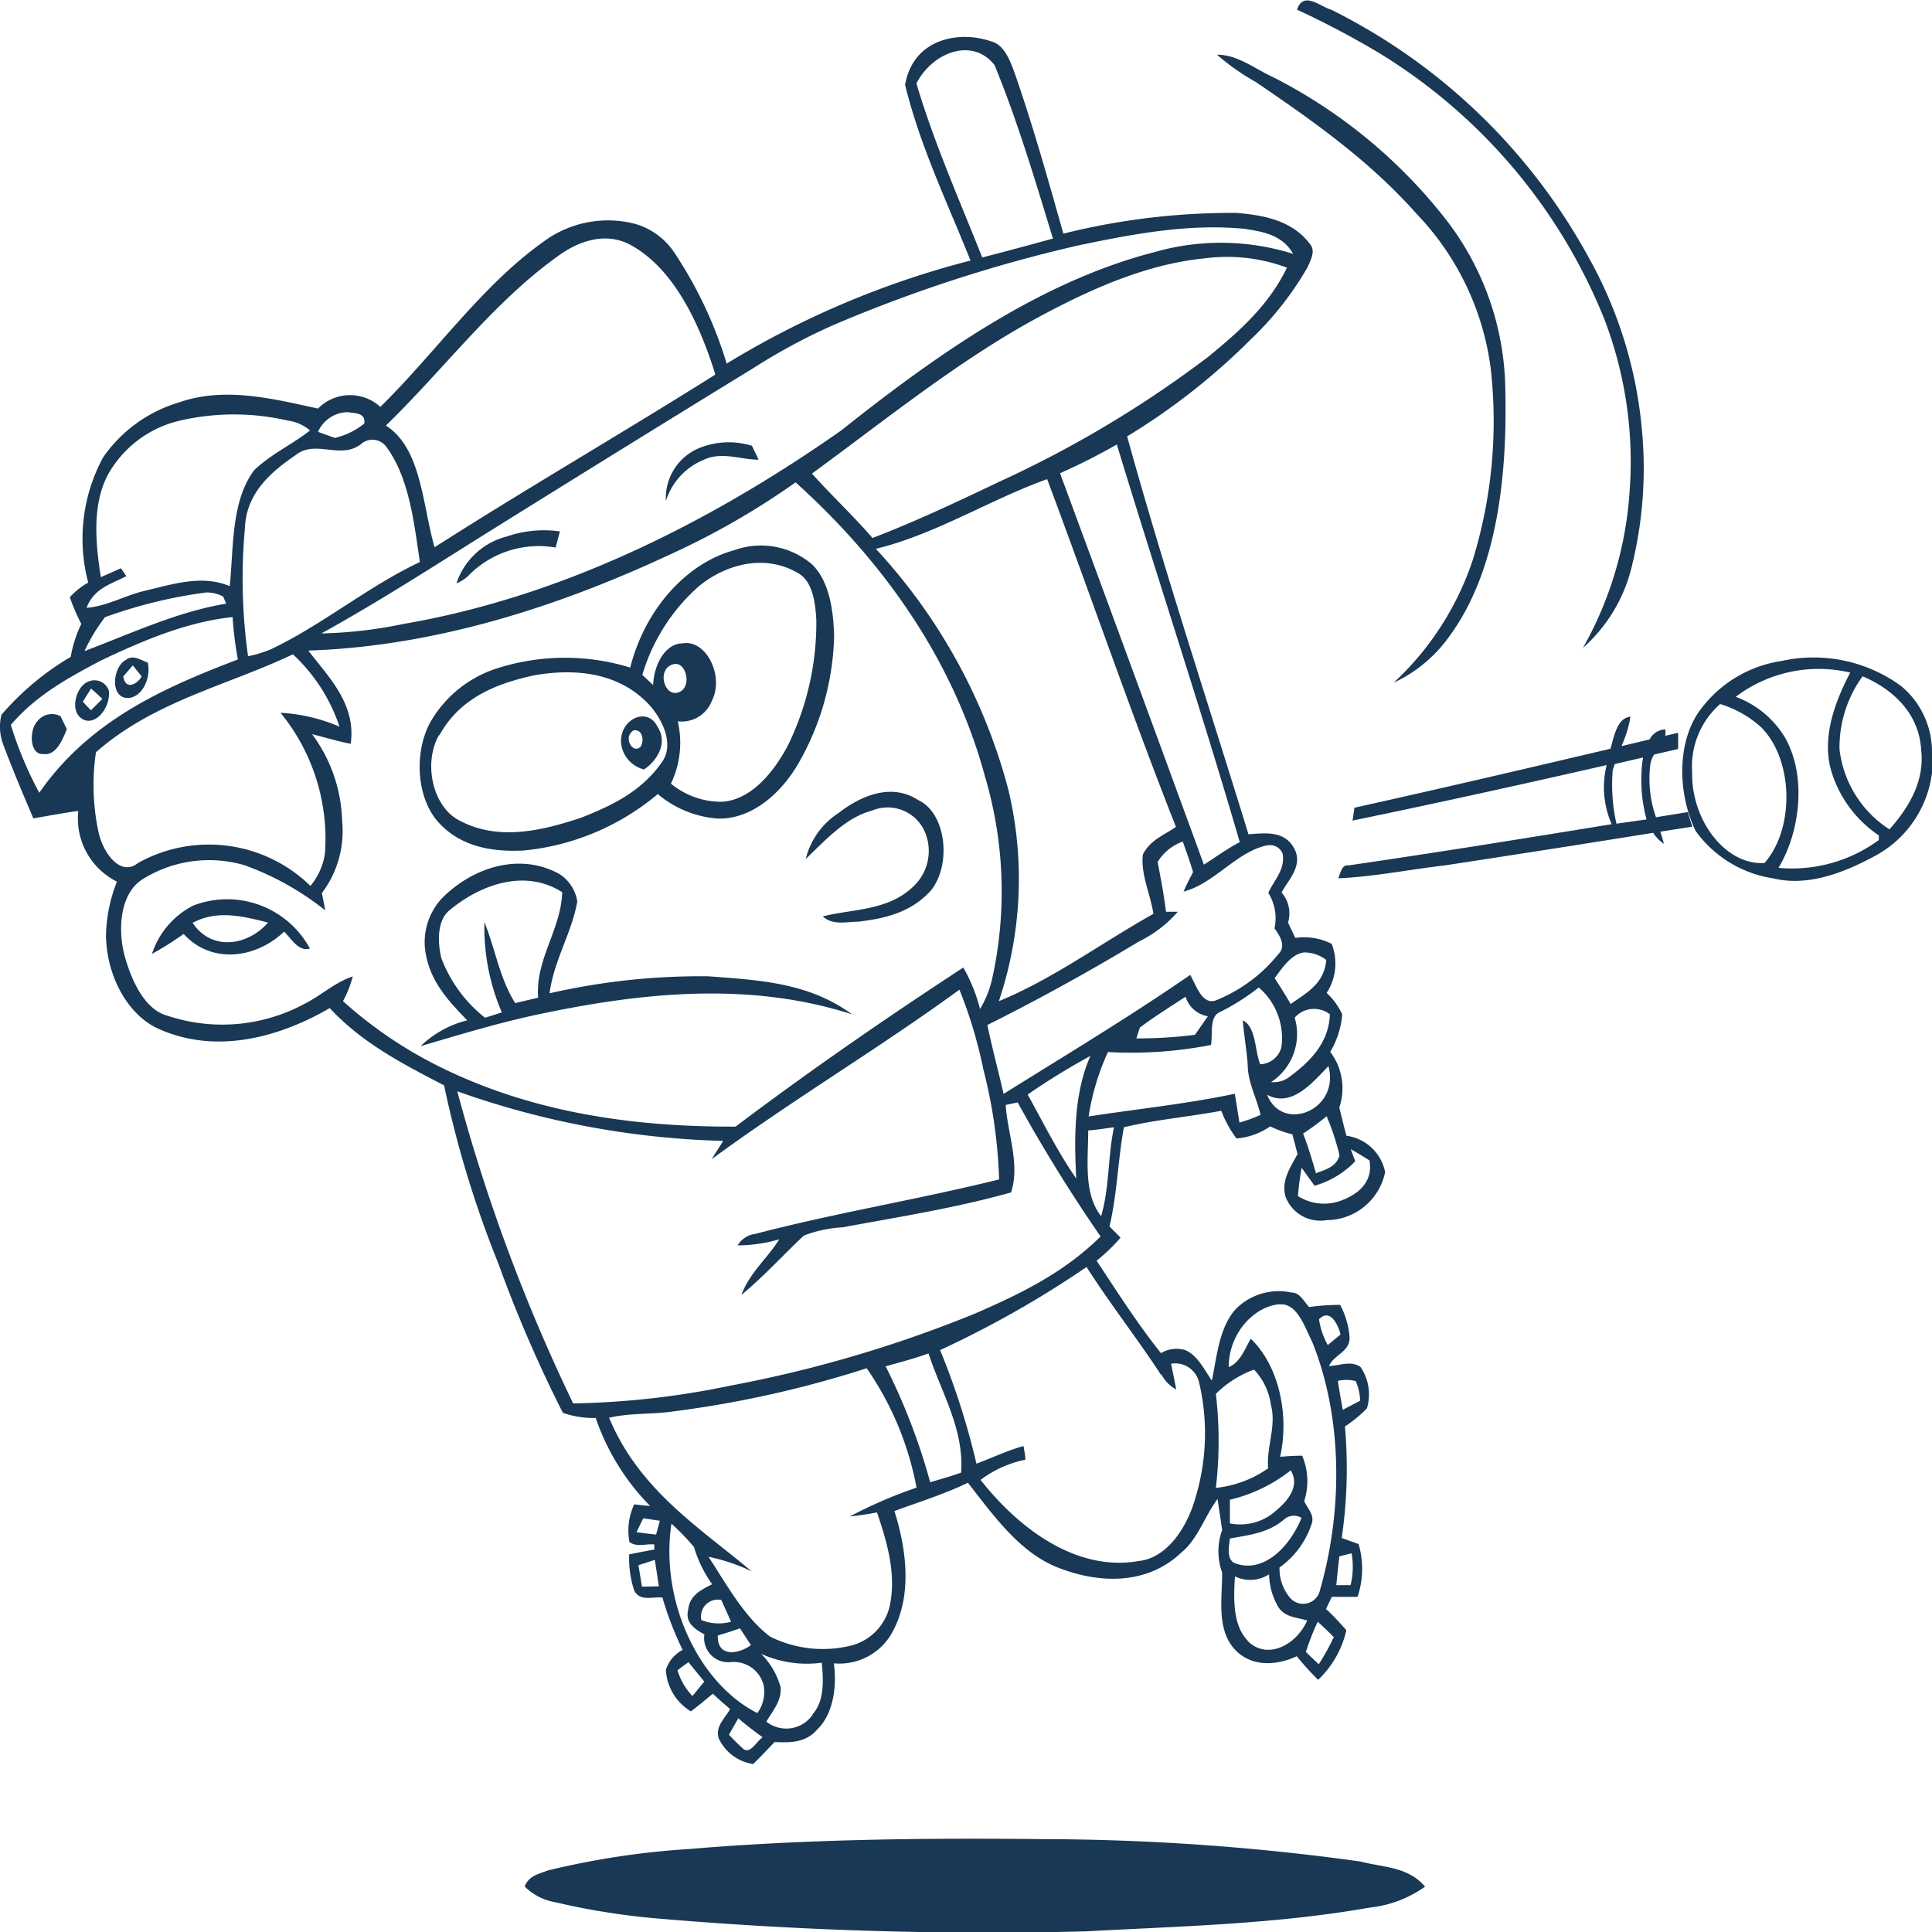 <svg id="Layer_1" data-name="Layer 1" xmlns="http://www.w3.org/2000/svg" viewBox="0 0 150 150"><defs><style>.cls-1{fill:#183855;}</style></defs><title>batter</title><path class="cls-1" d="M124.53,24.7a30.89,30.89,0,0,1,2,13.34A28.46,28.46,0,0,1,122.9,50.3a12.23,12.23,0,0,0,3.82-6.44,31.67,31.67,0,0,0,.76-10.46A33.45,33.45,0,0,0,123.35,20a46.2,46.2,0,0,0-20-19.25c-0.85-.23-2.15-1.49-2.65,0a68.44,68.44,0,0,1,6.43,3.4A43,43,0,0,1,124.53,24.7Z" transform="translate(0 0)"/><path class="cls-1" d="M46.25,110.09a18.06,18.06,0,0,0,4.23,6.84l-1.24-.13a4.77,4.77,0,0,0-.37,2.92c0.57,0.43,1.3.12,1.93,0.19l0,0.4c-0.65.11-1.3,0.24-1.95,0.37a8,8,0,0,0,.39,2.81c0.48,0.9,1.47.44,2.19,0.55A26.26,26.26,0,0,0,53,128.1a2.6,2.6,0,0,0-1.3,1.55,4,4,0,0,0,1.94,3.22c0.58-.43,1.14-0.9,1.7-1.37q0.66,0.61,1.35,1.19c-0.37.68-1.18,1.33-.89,2.27a3.51,3.51,0,0,0,2.68,2c0.56-.56,1.11-1.13,1.66-1.71,1.12,0.05,2.37.09,3.27-.93,1.26-1.19,1.59-3.31,1.33-5.18a4.68,4.68,0,0,0,4.7-2.73c1.37-2.74.91-6.26,0-9.09,1.91-.71,3.85-1.3,5.71-2.2,2,2.57,4,5.36,6.85,6.53,3.16,1.29,7,1.5,9.75-1.14,1.23-1,1.8-2.81,2.78-4.13l0.36,2.41a4.83,4.83,0,0,0,0,3.31c0,1.87-.39,4,0.68,5.59,1.27,1.79,3.45,1.68,5.11.9a22,22,0,0,0,1.66,1.83,7.59,7.59,0,0,0,2.19-3.85c-0.51-.58-1-1.12-1.58-1.65l0.45-.94c0.67,0,1.34,0,2,0a6.83,6.83,0,0,0,.08-4.1l-1.31-.47a37.1,37.1,0,0,0,.25-8.66,9.73,9.73,0,0,0,1.71-1.41,3.77,3.77,0,0,0-.51-3.22c-0.77-.51-1.64-0.08-2.44-0.06,0.42-.95,1.73-1.1,1.59-2.37a6.48,6.48,0,0,0-.72-2.38,17.06,17.06,0,0,0-2.41.17c-0.4-.43-0.74-1.13-1.33-1.12A4.7,4.7,0,0,0,96,101.58c-1.32,1.38-1.51,3.65-1.91,5.61-0.61-.88-1.14-2-2.08-2.37a2.3,2.3,0,0,0-1.87.24c-1.8-2.25-3.39-4.74-5-7.18A13.7,13.7,0,0,0,87,96.09l-0.86-.87c0.6-2.51.65-5.16,1.12-7.7,2.5-.6,5-0.8,7.56-1.28A8.7,8.7,0,0,0,96,88.39a5.36,5.36,0,0,0,2.62-.94,8.07,8.07,0,0,0,1.72.62l0.4,1.53c-0.53,1-1.31,2.08-.92,3.34A2.88,2.88,0,0,0,103,94.73,4.65,4.65,0,0,0,107.54,91a3.54,3.54,0,0,0-3-2.82c-0.21-.73-0.37-1.47-0.56-2.19a4.65,4.65,0,0,0-.7-4.32,6.8,6.8,0,0,0,.93-2.91A5.26,5.26,0,0,0,103,77.09a4.18,4.18,0,0,0,.39-3.81,4.75,4.75,0,0,0-2.82-.46L100,71.63a2.47,2.47,0,0,0-.5-2.34c0.55-1,1.67-2.09,1-3.38-0.77-1.49-2.36-1.21-3.57-1.14-3.16-10.28-6.54-20.47-9.42-30.89a50.9,50.9,0,0,0,9.56-7.49,24.86,24.86,0,0,0,4.46-5.66c0.21-.52.63-1.22,0.2-1.75C100.31,17.06,98,16.7,96,16.53a54,54,0,0,0-13.44,1.61C81.39,14,80.24,9.9,78.85,5.88,78.46,4.78,78,3.5,77,3.23c-2.42-.87-6.07-0.32-6.73,3.35,1.18,4.82,3.29,9.16,5.08,13.65a69.35,69.35,0,0,0-18.93,8,32.49,32.49,0,0,0-4.1-8.67,5.47,5.47,0,0,0-3.09-2.2,8.4,8.4,0,0,0-7.08,1.44c-4.74,3.37-8.36,8.61-12.62,12.79a3.49,3.49,0,0,0-4.84.13C21.1,30.94,17.4,30,13.85,31.26A10.92,10.92,0,0,0,8,35.52a13.27,13.27,0,0,0-1.15,9.71,5.69,5.69,0,0,0-1.43,1.14,16.43,16.43,0,0,0,.89,2.07A9.76,9.76,0,0,0,5.49,51a21.3,21.3,0,0,0-5.38,4.5,3.9,3.9,0,0,0,.17,2.38C1,59.81,1.8,61.68,2.59,63.54c1.16-.2,2.32-0.42,3.49-0.58a5.47,5.47,0,0,0,3,5.49,12,12,0,0,0-.85,4.08c0,3.26,1.74,6.38,4.2,7.4,4.33,1.89,9.11.69,13.17-1.66,2.59,2.78,5.78,4.38,8.88,6a82.3,82.3,0,0,0,4.22,13.85,103.72,103.72,0,0,0,5,11.57A7.15,7.15,0,0,0,46.25,110.09Zm49.24,9.36c1.46-.27,3-0.42,4.24-1.51a1.13,1.13,0,0,1,1.32-.09c-0.94,2.29-2.94,4.28-5.08,3.55C95.21,121.18,95.4,120.15,95.49,119.45Zm0-1.17c0-.61,0-1.23,0-1.84a12.16,12.16,0,0,0,4.72-2.28c0.76,1.25-.29,2.41-1.08,3.07A4.11,4.11,0,0,1,95.47,118.27Zm1.39,9.11c-1.19-1.22-1.1-3.3-1-5a2.71,2.71,0,0,0,2.65-.16,5.21,5.21,0,0,0,.75,2.59c0.55,0.78,1.46.75,2.21,1C100.63,127.76,98.34,128.91,96.86,127.39Zm6.68-.3a17.41,17.41,0,0,1-1.17,2.12c-0.33-.3-0.65-0.61-1-0.95a18.34,18.34,0,0,1,.92-2.35C102.74,126.3,103.14,126.69,103.54,127.09Zm1.38-6.49a6.09,6.09,0,0,1-.08,2.47l-1.11,0c0.07-.75.15-1.5,0.24-2.24Zm0.31-13.38a4,4,0,0,1,.35,1.53l-1.35.71c-0.13-.75-0.27-1.5-0.38-2.25A3,3,0,0,1,105.23,107.22Zm-1.16-3.62-1,.83a5.7,5.7,0,0,1-.68-2C103.19,101.61,103.83,102.64,104.08,103.6Zm-4.73-2.33c1.35-.1,1.93,1.73,2.53,2.94,2.37,5.9,2.36,13.07.6,19.22a1.34,1.34,0,0,1-2.36.59,3.54,3.54,0,0,1-.79-2.32,6.72,6.72,0,0,0,2.5-3.4c0.24-.7-0.36-1.21-0.58-1.76a5.06,5.06,0,0,0-.16-3.52q-0.86,0-1.71.09c0.72-3.28-.09-7.07-2.28-9.17-0.49.85-.84,1.85-1.71,2.2C95.39,103.53,97.36,101.42,99.35,101.26Zm-2,5.06a5,5,0,0,1,1.32,2.78c0.43,1.64-.37,3.24-0.22,4.89a8.64,8.64,0,0,1-4.06,1.52,31.48,31.48,0,0,0,0-7.3A8.1,8.1,0,0,1,97.38,106.33ZM49.84,123.19c-0.09-.56-0.18-1.11-0.27-1.67l1.27-.41q0.16,1,.31,2.05Zm1.1-4.05c-0.51-.05-1-0.11-1.52-0.18l0.52-1.08,1.29,0.19Zm2.82,12.54a5,5,0,0,1-1.16-2c0.28-.22.57-0.42,0.85-0.63l1.23,1.51Zm3.84,4a12.21,12.21,0,0,1-1-1c0.24-.43.48-0.85,0.72-1.27,0.61,0.52,1.24,1,1.89,1.47C58.7,135.23,58.2,136.34,57.6,135.68ZM58.8,133c-4.49-2.25-7.58-8.64-6.67-14.7a17.53,17.53,0,0,1,1.75,1.81A9.79,9.79,0,0,0,55.29,123c-0.76.39-1.77,0.83-1.86,2-0.27,1.06.66,1.55,1.26,1.9a1.87,1.87,0,0,0,2,2.15,2.39,2.39,0,0,1,2.6,1.8A2.78,2.78,0,0,1,58.8,133Zm-4.35-7.24A1.31,1.31,0,0,1,56,124.22c0.25,0.56.51,1.12,0.76,1.69A3.6,3.6,0,0,1,54.45,125.78Zm3,0.66,0.85,1.3c-0.83.66-2.63,1.05-2.57-.74C56.26,126.82,56.84,126.64,57.41,126.44Zm5.67,6.67a2.49,2.49,0,0,1-3.62.58c0.46-.81,1.19-1.58,1.11-2.67a5.92,5.92,0,0,0-1.52-2.6,8.58,8.58,0,0,0,4.71.69C63.94,130.48,64,132.12,63.08,133.1Zm2.86-15.35c0.71-.08,1.41-0.18,2.11-0.32,0.76,2.25,1.51,4.74,1,7.21a4.12,4.12,0,0,1-3,3.13,9.17,9.17,0,0,1-6.31-.7c-2-1.53-3.34-4-4.77-6.19A14.32,14.32,0,0,1,58.36,122c-4-3.37-8.72-6.28-11.07-11.93,1.67-.38,3.37-0.25,5-0.49a83.31,83.31,0,0,0,15-3.35,24,24,0,0,1,3.87,9.27A35.29,35.29,0,0,0,65.94,117.76Zm8.68-3.42c-0.8.29-1.63,0.52-2.44,0.76a48.17,48.17,0,0,0-3.46-9c1.11-.31,2.23-0.6,3.33-1C73.08,108.13,74.86,110.92,74.62,114.34Zm15.52-7.6a2.8,2.8,0,0,0,1.14,1.16c-0.12-.66-0.26-1.32-0.4-2a1.9,1.9,0,0,1,2.17,1.42,17.24,17.24,0,0,1-.28,9c-0.68,2.42-2.28,4.69-4.42,4.9-4.64.81-9.08-2.27-12.26-6.3a8.62,8.62,0,0,1,3.48-1.57c0-.36-0.1-0.71-0.14-1.06-1.25.34-2.44,0.92-3.66,1.37a57.52,57.52,0,0,0-2.82-8.82,78.67,78.67,0,0,0,11.37-6.45C86.19,101.24,88.27,103.88,90.14,106.74ZM85.49,94.42c-1.39-1.77-1-4.4-1-6.65,0.66-.05,1.32-0.16,2-0.25C86,89.79,86.15,92.21,85.49,94.42ZM83.56,91.5c-1.4-2-2.55-4.31-3.77-6.52a54.23,54.23,0,0,1,4.87-3C83.38,84.89,83.39,88.28,83.56,91.5Zm12.67-4.34c-0.12-.75-0.24-1.5-0.36-2.24-3.76.79-7.57,1.18-11.35,1.76a18.86,18.86,0,0,1,1.5-5,32.17,32.17,0,0,0,8-.55c0.16-.85-0.16-2.21.71-2.56a17.75,17.75,0,0,0,3-1.9,5.15,5.15,0,0,1,1.75,4.67,1.77,1.77,0,0,1-1.64,1.29c-0.44-1.12-.3-2.88-1.35-3.41,0.09,1.13.29,2.26,0.38,3.39,0,1.43.7,2.63,1,3.95A12.61,12.61,0,0,1,96.22,87.16Zm-8-6.55c0.09-.28.18-0.56,0.27-0.83,1.15-.87,2.36-1.61,3.55-2.4a2.16,2.16,0,0,0,1.73,1.52l-1,1.44A34.68,34.68,0,0,1,88.18,80.62Zm16.64,8.61c0.49,0.28,1,.58,1.46.88,0.31,1.85-1.14,2.74-2.31,3.15a3.78,3.78,0,0,1-3.25-.39,21.79,21.79,0,0,1,.29-2.19l1,1.39a7,7,0,0,0,3.16-1.9ZM104,89.7c-0.24.92-1.17,1.13-1.83,1.39-0.29-1-.6-2.08-1-3.08A19.29,19.29,0,0,0,103,86.66,19.76,19.76,0,0,1,104,89.7ZM98.38,85c1.86,1,3.44-.84,4.76-2.23C104.06,86.18,99.57,88,98.38,85Zm4.87-6.23c-0.08,2.29-1.68,3.75-3.1,4.81a2,2,0,0,1-1.46.43,4.46,4.46,0,0,0,1.83-5A2,2,0,0,1,103.25,78.75Zm-1.91-4.82a2.76,2.76,0,0,1,1.63.58c-0.15,1.89-1.63,2.61-2.76,3.42-0.41-.69-0.82-1.37-1.25-2C99.62,75.05,100.33,74,101.34,73.94Zm-3-8.3a1.05,1.05,0,0,1,1.24.62c0.23,1.24-.68,2.09-1.11,3.05a3.7,3.7,0,0,1,.48,2.76c0.38,0.52.95,1.36,0.3,2a11.88,11.88,0,0,1-4.91,3.61c-1,.3-1.45-1.13-1.93-2-4.75,3.28-9.64,6.21-14.49,9.24-0.41-1.79-.89-3.55-1.26-5.35q6-3,11.78-6.49a9.45,9.45,0,0,0,3-2.3H90.53c-0.16-1.3-.41-2.58-0.65-3.87a3.77,3.77,0,0,1,1.95-1.58c0.28,0.78.56,1.56,0.8,2.37-0.26.49-.52,1-0.74,1.51C94.24,68.63,96,66.14,98.34,65.64Zm-20-4.14A44,44,0,0,0,68,42.61c4.6-1.11,8.82-3.8,13.3-5.41,3.37,9,6.5,18.13,10,27-0.89.63-2,1-2.57,2.15-0.17,1.58.59,3.06,0.82,4.6-4,2.24-7.8,5.06-12,6.78A29.75,29.75,0,0,0,78.33,61.49Zm17.92,3.87c-1,.52-1.86,1.16-2.79,1.75q-5.56-15.2-11.17-30.39a47.73,47.73,0,0,0,4.41-2.23C89.84,44.81,93.23,55,96.25,65.37ZM93.81,27.7a86.25,86.25,0,0,1-16.07,9.63c-3.31,1.57-6.62,3.15-10,4.44-1.52-1.76-3.18-3.3-4.7-5,5.77-4.22,11.41-8.8,17.56-12.13,4.15-2.24,8.49-4.16,13-4.59a13.33,13.33,0,0,1,6.32.73C98.48,23.77,96.11,25.81,93.81,27.7ZM71.15,6.48c1.23-2.41,4.35-3.63,6.07-1.42C79,9.4,80.37,14,81.75,18.52c-1.83.51-3.67,1-5.49,1.47C74.49,15.52,72.54,11.15,71.15,6.48ZM58.49,28.58a46.69,46.69,0,0,1,6.16-3.32,112.46,112.46,0,0,1,19-6.19c4.29-.9,8.64-1.73,13-1.3,1.34,0.21,2.9.44,3.75,1.94a18.68,18.68,0,0,0-10.75-.14c-8.82,2.27-16.81,7.86-24.35,13.86-10.52,7.37-21.94,12.94-33.91,15a34.76,34.76,0,0,1-6.44.75c4.77-2.63,9.4-5.66,14.07-8.56Q48.74,34.56,58.49,28.58ZM43.3,19.9c1.72-1.28,3.88-1.92,5.77-.82,3.26,1.85,5.23,6,6.47,10-7.24,4.56-14.59,8.8-21.8,13.41-0.95-3.28-1-7.67-3.78-9.45C34.42,28.72,38.34,23.43,43.3,19.9ZM27,32c0.47,0.1,1.42,0,1.28.89A5.77,5.77,0,0,1,26,34l-1.31-.47A2.56,2.56,0,0,1,27,32Zm0.92,2.59A1.33,1.33,0,0,1,30,34.7c1.77,2.4,2.14,5.85,2.6,8.94-4,1.87-7.59,4.89-11.59,6.78a9.36,9.36,0,0,1-1.75.53,43.17,43.17,0,0,1-.24-10c0.11-2.76,2.18-4.41,3.91-5.6C24.47,34.1,26.38,35.67,27.94,34.54ZM9.81,44.73l-0.42-.61-1.56.69c-0.41-2.6-.69-5.58.53-7.92A8.62,8.62,0,0,1,14,32.65a18.58,18.58,0,0,1,8.33,0,3.35,3.35,0,0,1,1.74.77c-1.41,1.11-3,1.81-4.34,3.09-1.78,2.39-1.59,5.92-1.89,9-2.12-.9-4.38-0.17-6.51.34-1.56.34-3,1.22-4.61,1.34C7.31,45.63,8.72,45.32,9.81,44.73ZM8.15,47.92A37.14,37.14,0,0,1,16,46a2.7,2.7,0,0,1,1.33.32l0.23,0.55c-3.79.62-7.39,2.32-11,3.68A13.83,13.83,0,0,1,8.15,47.92ZM0.84,56.28c2-2.34,4.53-3.69,7-5,3.29-1.56,6.68-3,10.22-3.37a27,27,0,0,0,.41,3.29C12.88,53.34,7,55.86,3.05,61.55A29.24,29.24,0,0,1,.84,56.28Zm6.81,8.33a17.41,17.41,0,0,1-.2-6.21c4.58-4,10.18-5.16,15.29-7.6a13.45,13.45,0,0,1,3.62,5.62,13.36,13.36,0,0,0-4.58-1.08,15.46,15.46,0,0,1,3.45,10.9,5,5,0,0,1-1.13,2.54A11.29,11.29,0,0,0,10.72,67C9.35,68.11,8,66.21,7.65,64.61Zm26.3,18.12a33.31,33.31,0,0,1-7.32-5,8.61,8.61,0,0,0,.76-1.92c-1.36.44-2.5,1.51-3.79,2.15A13.45,13.45,0,0,1,13,78.86c-1.64-.43-2.65-2.42-3.21-4.26C9.1,72.47,9.23,69.49,11,68.31a9.74,9.74,0,0,1,8-1.13,22.06,22.06,0,0,1,6.25,3.5c-0.08-.45-0.17-0.9-0.26-1.34a8,8,0,0,0,1.57-5.65A11.81,11.81,0,0,0,24.23,57c1,0.25,2,.56,3,0.75,0.44-3.13-1.78-5.24-3.29-7.24C33.54,50.19,43,47.26,52,43.06a59.58,59.58,0,0,0,9.77-5.61c6.39,5.76,12.15,13.36,14.72,22.89A31.4,31.4,0,0,1,77,76.13a8.09,8.09,0,0,1-.91,2.21,12.73,12.73,0,0,0-1.3-3.22c-6,3.92-11.91,8-17.68,12.35C49.25,87.5,41.27,86.41,33.95,82.73Zm1.56,2a66.59,66.59,0,0,0,20.64,3.85L55.25,90c6.31-4.63,12.92-8.56,19.24-13.16a35.55,35.55,0,0,1,1.86,6.2,38.87,38.87,0,0,1,1.22,8.53c-6.29,1.56-12.66,2.59-18.93,4.23a1.86,1.86,0,0,0-1.37.89,11.46,11.46,0,0,0,3.23-.47c-0.93,1.5-2.28,2.56-2.94,4.32,1.7-1.4,3.23-3.09,4.85-4.61a9.84,9.84,0,0,1,3-.64c4.37-.81,8.78-1.5,13.09-2.71,0.71-2.19-.27-4.55-0.42-6.79l0.93-.2A121.09,121.09,0,0,0,85.45,96c-2.89,2.86-6.35,4.51-9.79,6a97.92,97.92,0,0,1-18.95,5.58,64.44,64.44,0,0,1-12.21,1.38A137.59,137.59,0,0,1,35.5,84.72Z" transform="translate(0 0)"/><path class="cls-1" d="M110,16.62a21.26,21.26,0,0,1,5.74,12,36.57,36.57,0,0,1-1.39,14.84A22.8,22.8,0,0,1,108.21,53a10.93,10.93,0,0,0,4.24-3.49c3.84-5.15,4.59-12.67,4.42-19.44a22,22,0,0,0-4.41-12.77A40,40,0,0,0,98.86,6c-1.43-.65-2.79-1.77-4.37-1.75a17.6,17.6,0,0,0,3,2.11C101.86,9.34,106.27,12.41,110,16.62Z" transform="translate(0 0)"/><path class="cls-1" d="M54.66,35.69c1.39-.65,2.83,0,4.24,0l-0.52-1.08a6.11,6.11,0,0,0-4,.14,4.2,4.2,0,0,0-2.68,4.14A5.11,5.11,0,0,1,54.66,35.69Z" transform="translate(0 0)"/><path class="cls-1" d="M35.44,45.29a2.84,2.84,0,0,0,1.06-.73,7.66,7.66,0,0,1,6.64-2.05l0.33-1.25a8.8,8.8,0,0,0-4.11.39A5.56,5.56,0,0,0,35.44,45.29Z" transform="translate(0 0)"/><path class="cls-1" d="M34.13,63.94c1.8,1.9,4.29,2.21,6.56,2.09a19,19,0,0,0,10.38-4.38,8.12,8.12,0,0,0,4.62,1.9c2.56,0.1,4.93-1.84,6.38-4.42a20.78,20.78,0,0,0,2.69-9.74c-0.05-2-.37-4.24-1.69-5.55A6.1,6.1,0,0,0,57,42.72c-3.68,1-6.91,4.54-8.07,9.11a17.26,17.26,0,0,0-10.14,0,9.2,9.2,0,0,0-5.31,4.12C32.12,58.29,32.28,62,34.13,63.94ZM54.3,45.48c2.22-1.78,5.18-2.43,7.63-1,1.15,0.6,1.38,2.29,1.45,3.68a21.66,21.66,0,0,1-2.22,9.74C60,60.09,58.22,62.15,56,62.25a6.13,6.13,0,0,1-3.91-1.41A7.31,7.31,0,0,0,52.62,56a2.5,2.5,0,0,0,2.64-1.57c1-1.94-.43-4.8-2.26-4.48-1.35,0-2.24,1.67-2.29,3.24l-0.84-.79A14.76,14.76,0,0,1,54.3,45.48Zm-2.18,6.15c1.09-.54,1.7,1.67.6,2.11S51,52.12,52.11,51.63Zm-18,5.45c1.64-3,4.63-4.05,7.32-4.64,3-.54,6.56-0.34,9,2.32,0.89,1,1.94,2.9,1,4.34-1.61,2.37-4,3.47-6.33,4.39-3,1-6.4,1.82-9.39.24C33.63,62.72,32.82,59.31,34.08,57.08Z" transform="translate(0 0)"/><path class="cls-1" d="M147.61,53.27a11.5,11.5,0,0,0-9.29-1.95,9.57,9.57,0,0,0-6.54,4.12c-1.63,2.56-1.44,6.36-.14,9.06a9.06,9.06,0,0,0,6,3.69c2.67,0.65,5.38-.37,7.83-1.68A8.52,8.52,0,0,0,150,60V58.37A6.63,6.63,0,0,0,147.61,53.27ZM137,67c-3,.21-5.71-3.3-5.62-7.05a6.45,6.45,0,0,1,2.17-5.29,8.34,8.34,0,0,1,3.2,1.82C139.25,59,139.35,64.32,137,67Zm1.08,0.39c1.67-2.8,2.19-7,.58-10a7.47,7.47,0,0,0-3.9-3.29,10.67,10.67,0,0,1,8.89-1.88c-1.15,2.2-2.24,5-1.47,7.64a9.23,9.23,0,0,0,3.69,5l0,0.36A11.39,11.39,0,0,1,138.08,67.38Zm8.61-3a8.57,8.57,0,0,1-3.87-6.21,9.37,9.37,0,0,1,1.79-5.67c2.08,0.87,4.37,2.67,4.55,5.71C149.45,60.75,148.08,62.84,146.69,64.4Z" transform="translate(0 0)"/><path class="cls-1" d="M9.65,54.16c1.19,0.27,2.12-1.32,1.83-2.71-0.56-.2-1.16-0.67-1.73-0.2C8.86,51.7,8.51,53.83,9.65,54.16Zm0.66-2.5L11,52.52c-0.36.63-1.28,1.08-1.43,0Z" transform="translate(0 0)"/><path class="cls-1" d="M6.36,55.8c1,0.66,2.25-.84,2.09-2.18a1.18,1.18,0,0,0-1.64-.68C5.92,53.31,5.38,55.18,6.36,55.8Zm0.71-2.34c0.3,0.26.59,0.53,0.88,0.8l-0.89.89-0.63-.67Z" transform="translate(0 0)"/><path class="cls-1" d="M5.19,56.61l-0.49-1A1.42,1.42,0,0,0,2.9,56c-0.65.68-.62,2.62,0.46,2.54C4.32,58.69,4.83,57.51,5.19,56.61Z" transform="translate(0 0)"/><path class="cls-1" d="M50,59.74c0.92-.59,1.9-2,1.07-3.28-0.83-1.73-3.11-.53-2.83,1.38A2.37,2.37,0,0,0,50,59.74Zm-0.9-3c0.64-.24,1,0.57.65,1.22C49.14,58.61,48.36,57.25,49.15,56.74Z" transform="translate(0 0)"/><path class="cls-1" d="M131.05,63.05l-2.48.4a9,9,0,0,1-.45-4,1.89,1.89,0,0,1,.31-0.87l1.86-.43c0-.11,0-0.22,0-0.33,0-.31,0-0.62,0-0.93l-1,.24a1.64,1.64,0,0,0,0-.5,1.44,1.44,0,0,0-1.22.78l-2.18.52a9.36,9.36,0,0,0,.7-2.28c-1,.07-1.26,1.43-1.55,2.48-6.62,1.56-13.25,3.11-19.88,4.58l-0.15,1c6.59-1.36,13.16-2.81,19.73-4.31a7.14,7.14,0,0,0,.39,4.59c-6.81,1.11-13.62,2.21-20.44,3.2-0.5-.08-0.6.55-0.79,1,2.77-.12,5.51-0.68,8.27-1q8.09-1.23,16.18-2.53a2.85,2.85,0,0,0,.84.85c-0.09-.31-0.18-0.63-0.28-0.94l2.48-.39Q131.2,63.62,131.05,63.05Zm-5.55.9a13.74,13.74,0,0,1-.3-4c0-.22.11-0.43,0.17-0.63l2.2-.51a7.19,7.19,0,0,0-.12,1.12,11.54,11.54,0,0,0,.39,3.69Z" transform="translate(0 0)"/><path class="cls-1" d="M62.56,66.69c1.57-1.51,3.14-3.23,5.13-3.75a3.15,3.15,0,0,1,4.16,1.75A3.78,3.78,0,0,1,71,68.74c-2,2-4.72,1.8-7.12,2.41,0.79,0.72,1.83.41,2.74,0.41,2-.23,4.13-0.7,5.67-2.44,1.6-2,1.18-6-1-7-2-1.32-4.36-.42-6.18,1A5.92,5.92,0,0,0,62.56,66.69Z" transform="translate(0 0)"/><path class="cls-1" d="M55,75.8a52.46,52.46,0,0,0-12.33,1.32C43,74.56,44.37,72.5,44.82,70a3.08,3.08,0,0,0-1.42-2.16c-2.87-1.57-6.34-.66-8.81,1.63a5,5,0,0,0-1.49,4.81c0.45,2.15,1.88,3.58,3.17,4.94a7.94,7.94,0,0,0-3.61,2c3-.88,6.08-1.82,9.16-2.47,8-1.69,16.34-2.57,24.33,0C62.74,76.25,58.8,76.09,55,75.8ZM41.78,77.46L40,77.88C38.8,76,38.45,73.66,37.61,71.6a16.72,16.72,0,0,0,1.35,7l-1.3.42a10.72,10.72,0,0,1-3.4-4.65c-0.29-1.24-.33-2.91.64-3.7,2.51-2.08,5.93-3.2,8.75-1.4C43.56,72.19,41.56,74.45,41.78,77.46Z" transform="translate(0 0)"/><path class="cls-1" d="M15,70.31a6.43,6.43,0,0,0-3.2,3.75,25.18,25.18,0,0,0,2.46-1.55c2.16,2.38,5.61,1.91,7.8-.18,0.6,0.61,1.15,1.58,2,1.31A7.31,7.31,0,0,0,15,70.31Zm0,1.32c1.87-1,3.91-.49,5.81,0C19.2,73.47,16.37,73.85,14.94,71.62Z" transform="translate(0 0)"/><path class="cls-1" d="M81,142.79c-9.18-.1-18.37,0-27.54.77a63.09,63.09,0,0,0-10.92,1.66c-0.64.26-1.49,0.39-1.8,1.25a4.4,4.4,0,0,0,2.38,1.22,55.08,55.08,0,0,0,7.91,1.26,300.3,300.3,0,0,0,33.28,1c7.33-.4,14.68-0.55,22-1.84a9.09,9.09,0,0,0,4.33-1.63c-1.32-1.57-3.29-1.49-5-1.95A181.29,181.29,0,0,0,81,142.79Z" transform="translate(0 0)"/></svg>